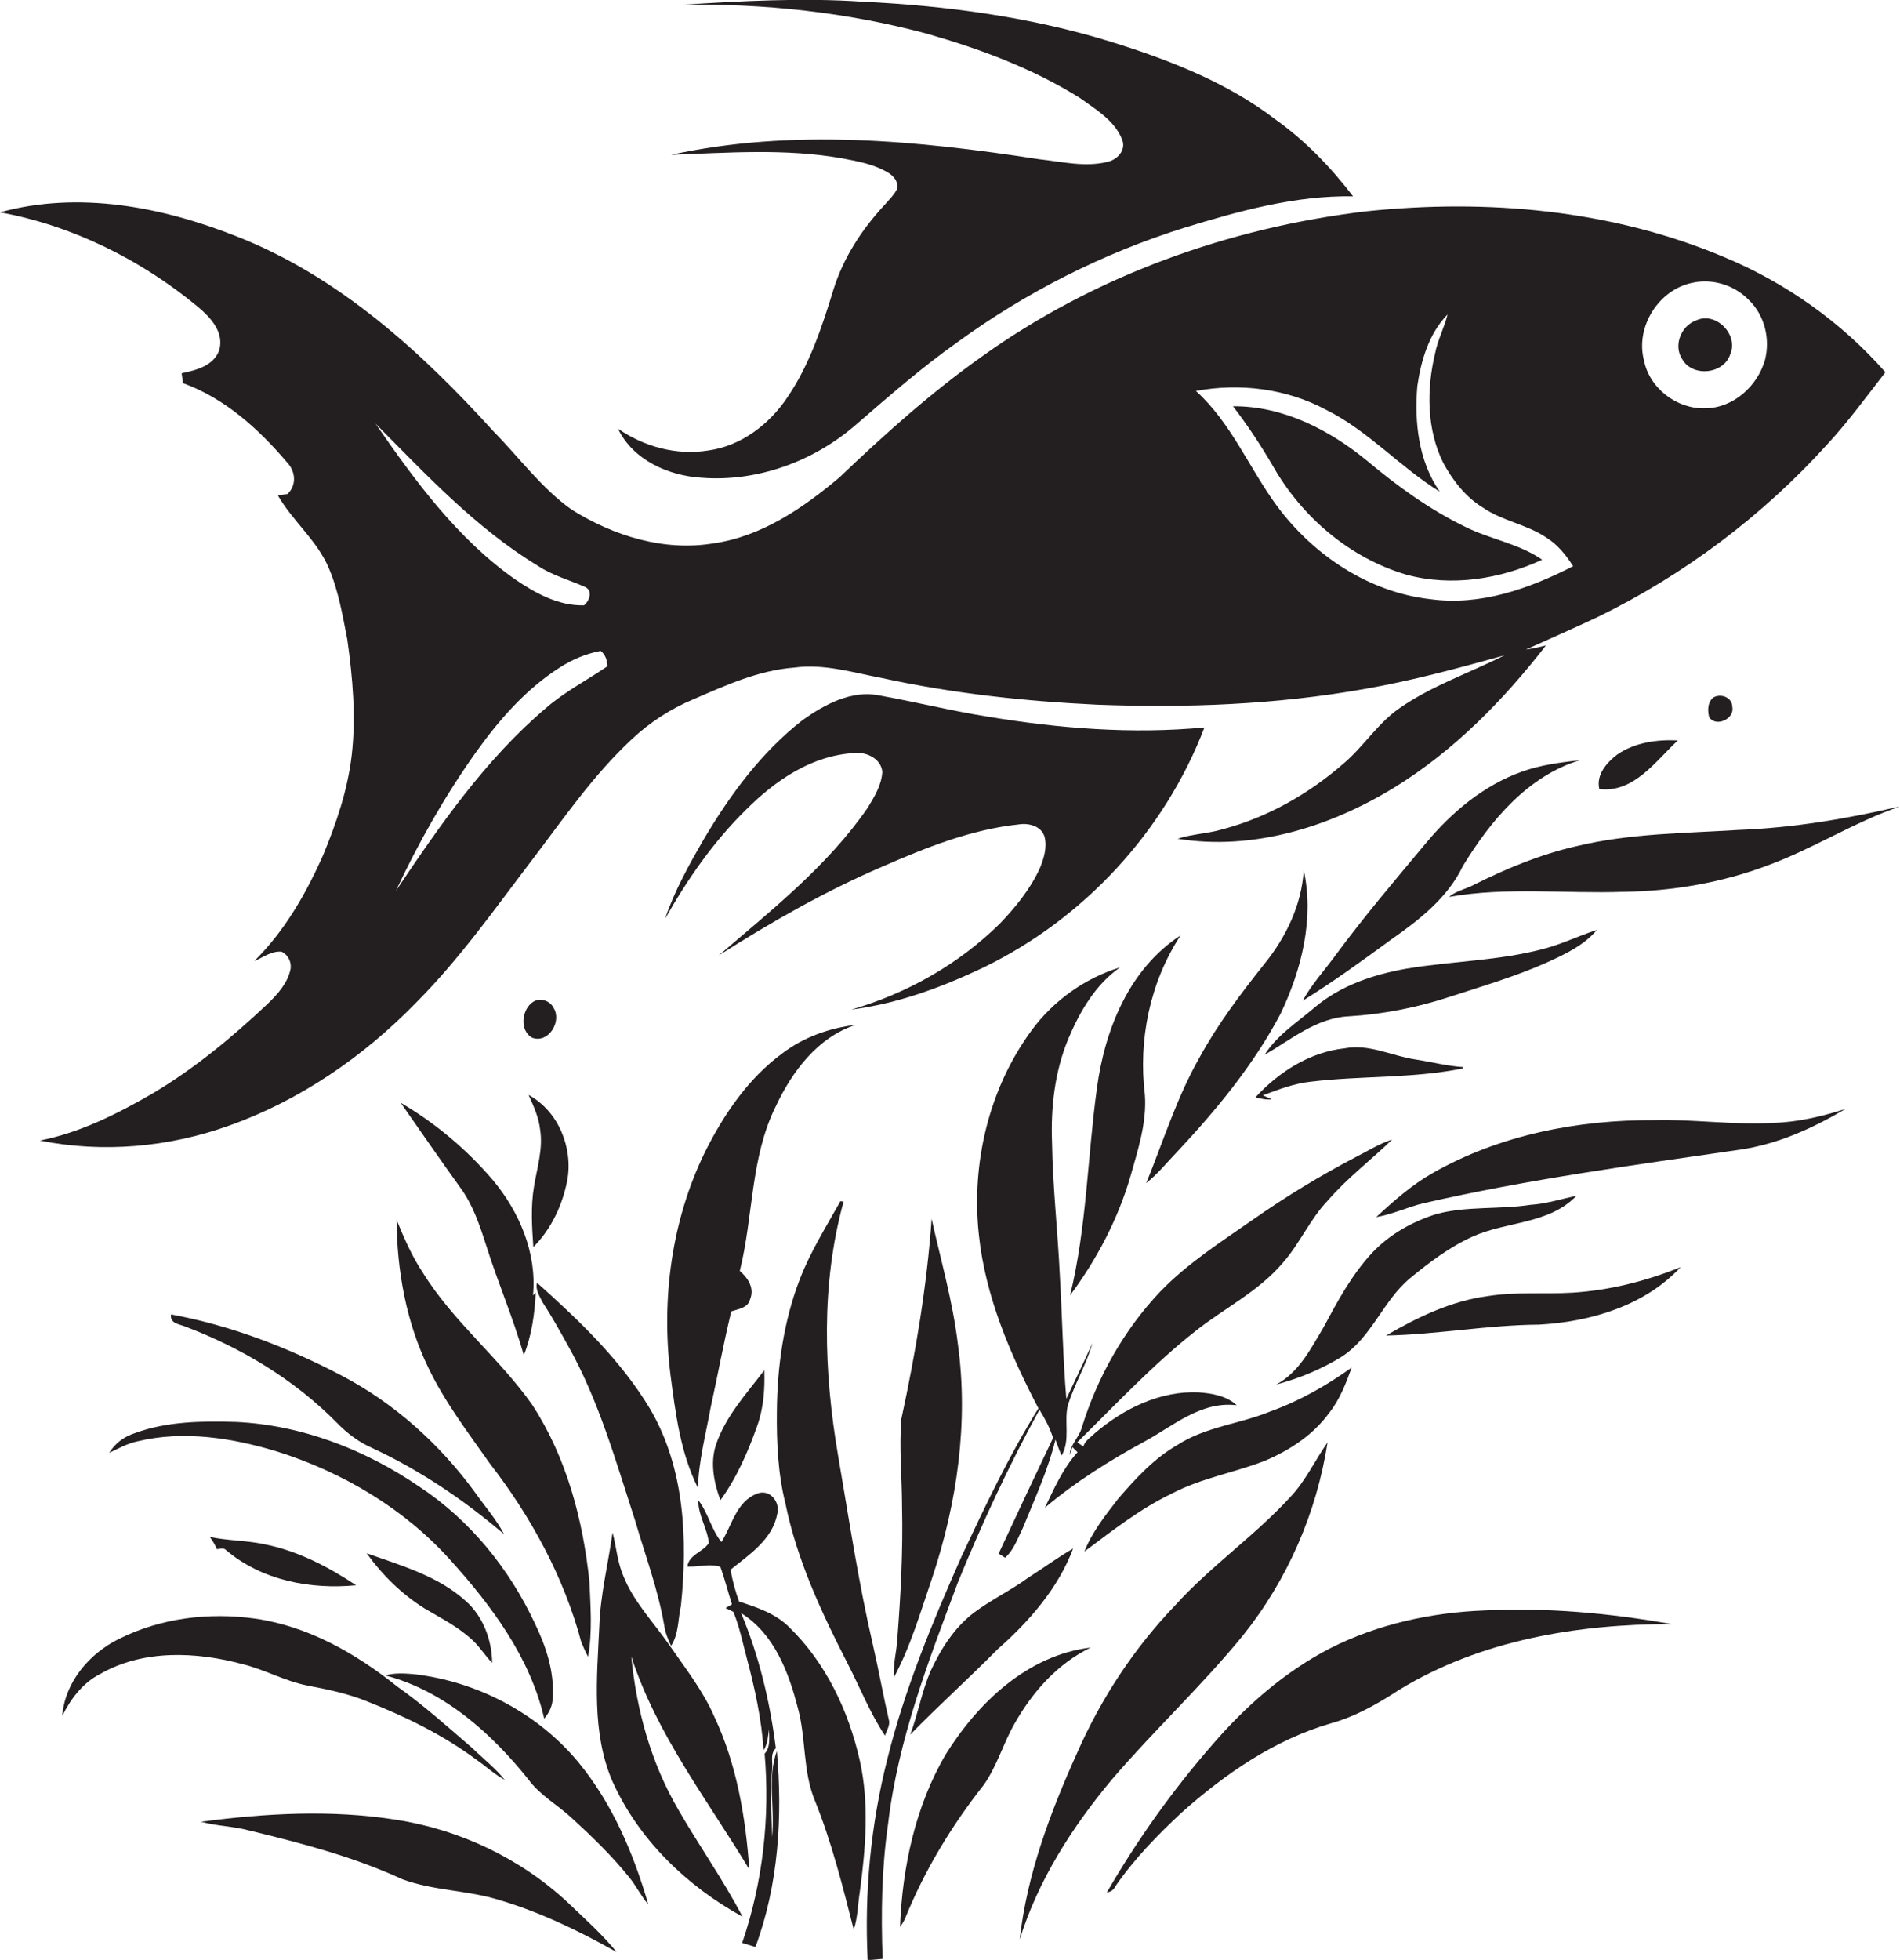 <?xml version="1.0" encoding="utf-8"?>
<!-- Generator: Adobe Illustrator 19.2.0, SVG Export Plug-In . SVG Version: 6.00 Build 0)  -->
<svg version="1.1" id="Layer_1" xmlns="http://www.w3.org/2000/svg" xmlns:xlink="http://www.w3.org/1999/xlink" x="0px" y="0px"
	 viewBox="0 0 558.6 576" enable-background="new 0 0 558.6 576" xml:space="preserve">
<g>
	<path fill="#231F20" d="M259.9,60.4c-6.5,7-11.9,15.3-14.8,24.5c-3.4,11.1-7.1,22.4-13.7,32c-5.3,7.9-13.6,14.2-23.2,15.5
		c-9.3,1.5-18.8-1.1-26.5-6.4c4.4,9.2,14.8,13.8,24.5,14.4c16.6,1.3,33.3-4.9,45.7-15.8c9.6-8.3,19.1-16.6,29.4-23.9
		c20.3-14.8,43-26.3,67-33.8c16-4.9,32.6-9.5,49.5-9.2c-6.5-8.5-14-16.3-22.7-22.5C360.9,24.3,344,17.7,327,12.4
		c-23.8-7.4-48.6-10.7-73.4-11.9c-17.7-1.2-35.5-0.2-53.1,0.9C224.6,1,249,3.6,272.5,9.9c15.7,4.5,31.1,10.2,45,18.9
		c4.7,3.4,10.2,6.6,12.4,12.2c1.3,3.2-1.5,6-4.4,6.6c-6.6,1.6-13.4-0.1-20-0.8c-35.7-5.5-72.5-9.1-108.2-1.3
		c16.7-0.6,33.5-1.9,50.1,1c4.8,0.9,9.9,1.8,14.1,4.5c1.5,1,2.9,2.9,2.1,4.8C262.7,57.5,261.2,58.9,259.9,60.4z"/>
	<path fill="#231F20" d="M78.6,295.1c-10.4,9.8-21.5,19-33.8,26.3c-10.4,6-21.3,11.5-33.1,13.8c18.5,3.7,37.9,2,55.7-4.4
		c20.8-7.4,39.5-20.3,54.8-36c12.8-12.8,23.2-27.6,34.1-41.9c9.3-12.2,18.1-25.1,29.4-35.6c5.3-5,11.5-9,18.2-11.8
		c9.5-4.1,19.1-8.5,29.6-9.3c8.8-1.2,17.4,1.5,25.9,3.1c20.7,4.5,41.9,6.8,63.1,7.8c26.3,1,52.7,0,78.6-4.6
		c13.9-2.4,27.5-6.1,41.2-9.9c-10.3,5.2-21.3,8.9-30.8,15.5c-6.4,4.4-10.6,11.3-16.5,16.3c-10.2,8.9-22.3,15.8-35.5,19.3
		c-4.4,1.3-9,1.4-13.3,2.8c22.2,3.6,44.9-3.5,63.8-15.1c17.5-10.8,32-25.6,44.5-41.7c-2,0.5-3.9,0.9-5.9,1.2
		c7.1-3.2,14.2-6.3,21.2-9.6c25.4-12.4,48.4-29.7,67.4-50.7c6.2-6.7,11.5-14,17.1-21.2c-12.9-14.7-29.3-26.3-47.3-33.8
		c-33.1-14-69.9-17.2-105.3-13.5c-40.5,4.8-80,19-113.2,42.8c-14.9,10.6-28.5,22.8-41.7,35.4c-10.7,9-22.9,17.4-37.1,19.4
		c-14.5,2.4-29.3-2.2-41.6-9.9c-8.9-6.3-15.4-15.3-23-23c-21.3-23.5-45.7-45.7-75.7-57.4C47.4,60.7,23,56.1,0,62.4
		c21.3,3.9,41.4,13.9,58.1,27.7c3.7,3.1,7.8,7.4,6.4,12.7c-1.6,4.7-6.8,6-11.1,6.9c0.1,0.7,0.3,2.2,0.4,2.9
		C66,117,76,126,84.4,135.9c2.5,2.6,2.9,6.7,0.1,9.3c-0.7,0.1-2.1,0.3-2.8,0.4c4.3,7.5,11.4,13.1,14.9,21.2c2.9,6.7,4.1,14,5.5,21.1
		c1.6,11.3,2.6,22.8,1.3,34.1c-1.2,10.2-4.5,19.9-8.4,29.3c-5,11.3-11.3,22.3-20.2,31.1c2.6-1,5-3,8-2.7c1.9,0.9,3,3.1,2.6,5.2
		C84.5,289.1,81.5,292.3,78.6,295.1z M497.6,83.1c5.9-1.3,12.3,0.7,16.5,5c4.7,4.5,6.4,11.5,4.8,17.7c-2.2,7.7-9.3,14.1-17.5,14.2
		c-8.4,0.3-16.5-5.9-18.1-14.2C480.8,96.1,487.6,85.1,497.6,83.1z M389.8,120.4c12.5,6.2,21.8,16.9,33.5,24.1
		c-6.3-9-7.5-20.5-6.6-31.1c1.1-7.5,3.4-15.4,8.9-21c-1,3.9-2.9,7.5-3.7,11.5c-2.5,10.5-2.5,22.2,2.4,32.1
		c2.8,5.2,6.6,10.1,11.7,13.2c5.7,3.9,12.8,4.9,18.5,8.7c3.4,2.1,5.9,5.2,8,8.5c-12.9,6.6-27.2,11.7-41.9,9.7
		c-18.1-2-34.4-12.9-45.1-27.3c-8.2-11.1-13.5-24.5-23.9-33.9C364.5,112.5,378.2,114.2,389.8,120.4z M178.6,195.8
		c-6,4.1-12.6,7.5-18.1,12.3c-17.8,15.1-31.2,34.5-44.1,53.7c6.6-14.1,14.3-27.7,23.3-40.4c6.9-9.7,14.9-18.9,25-25.3
		c3.6-2.3,7.6-4,11.9-4.8C178,192.4,178.5,194,178.6,195.8z M158,166.2c4.3,2.9,9.3,4.2,14,6.3c2.4,1.1,1.3,4.1-0.3,5.4
		c-7.5,0.2-14.4-3.6-20.5-7.8c-16.8-11.9-29.2-28.8-40.8-45.6C125.3,139.5,139.9,155.2,158,166.2z"/>
	<path fill="#231F20" d="M508.7,104.1c2.5-5.8-4.3-12.7-10.1-9.9c-4.4,1.6-6.7,7.4-4,11.4C497.6,110.9,506.8,110,508.7,104.1z"/>
	<path fill="#231F20" d="M413.5,168.9c13.3,3.6,27.5,1.3,39.9-4.4c-6.9-4.8-15.4-6-22.9-9.8c-10.4-5.1-19.8-11.9-28.6-19.3
		c-11.1-9.1-24.7-16.1-39.4-16c4.3,5.6,8.2,11.5,11.7,17.5C382.7,151.9,396.8,164,413.5,168.9z"/>
	<path fill="#231F20" d="M354.1,213.8c-21.3,2-42.8,0.3-63.8-3.2c-10.7-1.7-21.1-4.3-31.7-6.2c-8.2-1.7-16.1,2.6-22.6,7.2
		c-12.1,9.4-21.3,21.9-29,34.9c-4.4,7.6-8.7,15.3-11.5,23.6c6.6-11.7,14.3-22.8,23.9-32.2c8.6-8.6,19.4-16,32-16.6
		c3.5-0.3,7.6,1.7,8,5.5c-0.2,3.9-2.3,7.3-4.3,10.6c-11.8,17.1-28.2,30-43.8,43.4c15.4-9.8,31.3-18.9,48.1-26.1
		c12.8-5.6,26-10.9,40-12.4c3-0.5,6.7,0.4,7.7,3.6c0.8,3.1-0.2,6.4-1.4,9.3c-2.8,6.1-7.1,11.4-11.8,16.3
		c-12.1,11.9-27.3,20.5-43.6,25.2c13.5-1.7,26.5-6.5,38.7-12.3C318.6,270.1,342.4,244.4,354.1,213.8z"/>
	<path fill="#231F20" d="M509.3,207.8c0-2.9-3.4-4.1-5.6-2.8c-1.7,1.4-1.7,3.8-1.2,5.8C504.5,213.8,510,211.3,509.3,207.8z"/>
	<path fill="#231F20" d="M493.3,217.6c-6.2-0.3-12.7,0.6-17.9,4.2c-3,2.3-6.2,5.9-5.2,10.1C480.4,233.1,486.8,223.6,493.3,217.6z"/>
	<path fill="#231F20" d="M430.1,254.5c8.1-13.3,19-26.4,34.4-31.1c-5.8,0.7-11.6,1.4-17.1,3.4c-11.2,4-20.6,11.9-28.1,20.9
		c-9.1,10.9-18.3,21.7-26.7,33.1c-3.2,4.4-7,8.5-9.6,13.3c8.9-5.5,17.4-11.7,25.9-17.9C417.2,270.4,425.6,263.9,430.1,254.5z"/>
	<path fill="#231F20" d="M477.4,262.1c14.4-0.2,28.9-2.7,42.4-7.8c13.3-4.9,25.4-12.7,38.8-17.3c-15.5,3.6-31.3,6.3-47.3,6.9
		c-16,1-32.2,1-47.9,4.8c-10.5,2.4-20.4,6.5-30,11.3c-2.4,1.3-5.3,1.8-7.4,3.6C443,260.6,460.3,262.7,477.4,262.1z"/>
	<path fill="#231F20" d="M371.8,283.2c-7,8.8-13.8,17.8-19.2,27.7c-6.6,11.6-10.6,24.5-15.6,36.8c3.4-2.7,6.1-6.1,9.1-9.2
		c11.6-12.4,22.5-25.6,30.4-40.6c6.2-13,9.9-27.9,6.8-42.2C382.7,265.9,378.1,275.4,371.8,283.2z"/>
	<path fill="#231F20" d="M469.5,273.3c-5.1,1.6-9.9,4-15.1,5.4c-13.4,3.7-27.4,3.7-41,6c-9.6,1.7-19.2,4.9-26.8,11.3
		c-5.1,4.4-11.1,8.1-14.8,14c7.8-4.5,15.2-10.8,24.6-11.3c10.2-0.6,20.3-2.6,30-5.8c9.5-3.1,19.1-5.9,28.3-10
		C460,280.5,465.6,277.9,469.5,273.3z"/>
	<path fill="#231F20" d="M322.5,319.8c-2.8,20.3-3,40.9-7.9,60.9c7.8-10.5,14-22.2,17.7-34.8c2.2-7.8,4.9-15.9,4.3-24.1
		c-2-16.2,1.5-33.2,10.5-46.9C332,284.7,324.8,302.6,322.5,319.8z"/>
	<path fill="#231F20" d="M281.6,465.1c7.1-17.4,15-34.4,24-50.8c1.6,2.6,3.1,5.4,4,8.3c-5.4,11.3-10.7,22.6-16,34
		c0.5,0.3,1.4,0.9,1.9,1.2c2.6-2.3,3.7-5.7,5.2-8.7c3.5-8.6,7.4-17,9.6-26c0.4,1.2,1.3,3.5,1.8,4.7c2.7-4.6,0.6-10.1,1.9-15
		c2-6.2,5.4-11.8,7.2-18.1c-2.5,5.5-5.1,10.9-7.7,16.4c-1-12-1.2-24.1-1.9-36.1c-0.6-13.1-2.1-26.1-2.3-39.2
		c-0.4-10.3,0.8-20.8,4.7-30.3c3.4-8.1,8-16.1,15.3-21.2c-10.4,3.2-19.6,9.8-26,18.5c-12.6,17.1-17.8,39.2-15.5,60.2
		c1.9,18,9.2,35,17.5,50.9c-8.6,13.8-15.6,28.6-22.5,43.3c-8.6,19.4-16.8,39.1-21.9,59.7c-4.9,19.3-6.8,39.3-5.8,59.2
		c1.5-0.1,3-0.3,4.4-0.4c-0.5-13.3-0.3-26.6,1.6-39.7C264,511.3,273,488.1,281.6,465.1z"/>
	<path fill="#231F20" d="M156.8,294.4c-3.4,2.1-4.2,8.5-0.3,10.6c4.8,1.7,8.7-4.8,6.3-8.7C161.8,294.1,158.8,293.1,156.8,294.4z"/>
	<path fill="#231F20" d="M251.6,301.2c-7.7,0.9-15.3,3.6-21.5,8.3c-10.1,7.4-17.3,18-22.8,29c-9.9,20.2-12.9,43.3-10.2,65.4
		c1.5,11.4,2.9,23,8.1,33.4c0.2-8,2.3-15.7,3.7-23.5c2.1-9.5,3.8-19,6.1-28.4c2.1-0.7,4.9-1,5.5-3.5c1.4-3.3-0.6-6.3-3-8.4
		c4-16,3.1-33.2,10.5-48.2C232.8,315,240.4,304.8,251.6,301.2z"/>
	<path fill="#231F20" d="M430.1,313.6c-4.7-0.3-9.2-1.5-13.8-2.2c-7-1-13.7-4.7-21-3.3c-10.2,1.1-19.3,6.9-26.2,14.4
		c1.6,0.4,3.2,0.8,4.8,0.6c-0.9-0.4-1.8-0.8-2.6-1.2c4.6-1.7,9.2-3.5,14.1-4c14.9-1.8,30-0.9,44.7-3.9
		C430.1,314.1,430.1,313.8,430.1,313.6z"/>
	<path fill="#231F20" d="M156.8,366.5c5.3-5.3,8.6-12.4,10-19.7c1.7-9.6-2.7-20.3-11.4-25c1.5,3.3,3,6.6,3.4,10.2
		c0.9,5.6-0.9,11.2-1.8,16.7C156,354.6,156.4,360.6,156.8,366.5z"/>
	<path fill="#231F20" d="M117.8,324.1c5.8,8.3,11.6,16.7,17.5,24.9c3.7,5,5.7,11,7.6,16.9c3.4,10.9,8,21.4,11.1,32.4
		c2.3-5.8,3.2-12.1,3.5-18.4l-0.8,0.8c1.2-12.4-4-24.6-11.9-34C137.1,337.7,127.9,330,117.8,324.1z"/>
	<path fill="#231F20" d="M486.4,329.2c-22.5-0.1-45.4,4.3-65.1,15.5c-6.2,3.5-11.5,8.2-16.7,13c4.8-0.8,9.3-3,14-4.1
		c30.6-7,61.8-11.2,92.8-15.7c11.2-1.6,21.5-6.3,31.2-12c-6.9,2.2-14,3.9-21.2,4.1C509.7,330.7,498.1,328.9,486.4,329.2z"/>
	<path fill="#231F20" d="M398.5,340.1c-10.3,5.4-20.2,11.4-29.8,18.1c-9.6,6.7-19.5,13-27.6,21.4c-10.7,11.3-18.5,25.2-23.1,40.1
		c-0.8,2.8-3.4,4.9-3.5,7.9l0.8-2.3c0.5,0.5,1,1,1.5,1.5c-4.3,4.7-6.9,10.7-9.6,16.3c9-7.6,18.9-13.8,29.2-19.4
		c8.5-4.6,16.7-12,27.2-10.7c-3-2.8-7.3-3.5-11.2-3.8c-11.3-0.5-22.1,4.8-30.5,12c-1.2,1.2-2.9,2.2-3.4,3.9
		c-0.6-0.4-1.2-0.8-1.8-1.2c11.4-11.2,22.4-23,35-32.9c8.4-6.6,18.3-11.5,25.3-19.7c5.1-5.7,8.1-13,13.4-18.5
		c5.7-6.6,12.7-11.9,18.9-17.9C405.5,336.1,402.1,338.3,398.5,340.1z"/>
	<path fill="#231F20" d="M414.5,375.7c5.7-4.7,11.8-9.3,18.5-12.3c10-4.5,22.5-3.6,30.5-12c-4.5,1-9,2.4-13.6,2.7
		c-9.2,1.4-18.6,0.3-27.6,2.7c-7,2.2-13.7,5.9-18.8,11.3c-6.1,6.5-10.3,14.4-14.5,22.2c-3.7,6.2-7.2,13.1-13.8,16.6
		c6.8-1.8,13.3-4.5,19.3-8.2C403.3,393,406.6,382.3,414.5,375.7z"/>
	<path fill="#231F20" d="M249.3,489.1c3.6,7,6.5,14.4,10.9,21c0.4-1.4,1.4-2.8,1.2-4.3c-1.7-7.3-3-14.7-4.7-22.1
		c-4.3-18.5-7.1-37.3-10.3-55.9c-4.2-24.6-5.1-50.3,1.6-74.6c-0.2,0-0.7-0.2-0.9-0.2c-4.2,7.5-8.8,14.8-11.9,22.8
		c-4.8,12.4-6.7,25.8-6.8,39c-0.1,9,0.3,18.2,2.5,27C234.3,458.5,241.6,474.1,249.3,489.1z"/>
	<path fill="#231F20" d="M172.9,486.9c1.3-7.3,0.7-14.7,0.4-22c-1.9-18.2-6.7-36.5-16.8-52c-9.7-13.8-23.3-24.5-32.2-38.9
		c-3.2-4.8-5.5-10.1-7.7-15.5c0.1,14.9,2.8,30.1,9.4,43.6c4.8,10,11.6,18.9,18,28c12.1,15.6,21.8,33.4,26.9,52.5
		C171.5,484,172.1,485.5,172.9,486.9z"/>
	<path fill="#231F20" d="M262.8,493c5-9.3,7.9-19.5,11.3-29.4c7.3-22,10.7-45.6,7.5-68.7c-1.5-12.4-5-24.5-7.7-36.7
		c-1.4,19.8-4.7,39.4-8.9,58.8c-0.7,8.6,0.2,17.3,0.2,25.9c0.3,13-0.4,26-1.4,38.9C263.6,485.5,262.5,489.2,262.8,493z"/>
	<path fill="#231F20" d="M437.5,380.9c-10.8,1.4-20.7,6.2-30,11.6c15-0.3,29.9-3.1,44.9-3.2c15.1-0.8,31.1-5.5,41.7-16.9
		c-10.1,4.1-20.8,6.8-31.7,7.5C454.1,380.4,445.7,379.6,437.5,380.9z"/>
	<path fill="#231F20" d="M195.3,477.8c0.3,2.1,1.1,4,2,5.9c2.3-3.5,2-7.9,2.9-11.8c2-19.5,1.1-40.4-9-57.7
		c-8.6-14.4-20.9-26.1-33.3-37.2c-0.6,2,0.8,4,1.6,5.7c2.7,4.1,5,8.3,7.4,12.6c9.1,16.1,14.1,34,19.8,51.5
		C189.7,457.1,193.5,467.2,195.3,477.8z"/>
	<path fill="#231F20" d="M99.1,418.2c3,3.1,6.5,5.7,10.4,7.4c14,6.5,27,15.3,38.7,25.3c-2.3-4.4-5.6-8.1-8.4-12.1
		c-10.4-14.3-23.9-26.5-39.7-34.7c-15.7-8.2-32.4-14.6-49.8-17.8c-0.4,2.6,2.2,2.8,4,3.5C71,396.1,86.6,405.5,99.1,418.2z"/>
	<path fill="#231F20" d="M346.1,424.7c-6.8,3.9-12.2,9.8-17.3,15.7c-3.8,4.9-7.7,9.8-10,15.6c8.3-6.2,16.4-12.6,25.8-17.1
		c8.6-4.5,18.3-6.1,27.3-9.6c7.3-3.1,14.2-7.6,18.9-14.1c3.1-3.9,4.9-8.6,6.6-13.3c-7.4,5.3-15.3,9.8-23.9,12.9
		C364.5,418.5,354.4,419.3,346.1,424.7z"/>
	<path fill="#231F20" d="M211.8,440.9c4.8-6.6,8.1-14.2,10.8-21.8c1.9-5.3,2.3-10.9,2.1-16.4c-5.3,7-11.5,13.6-14.3,22.2
		C208.8,430.1,209.9,435.8,211.8,440.9z"/>
	<path fill="#231F20" d="M162.5,498.9c0.5-7.7-2-15.1-5.3-21.9c-7.5-16-19-30.2-33.8-40c-15.9-10.9-34.6-18.2-54-19.1
		c-10-0.3-20.3-0.2-29.8,3.3c-3.1,1-5.8,3-7.5,5.8c2.7-1.3,5.4-2.8,8.3-3.4c13.6-3.3,27.9-1,41.1,3c19.3,6.1,37.4,16.8,51,32
		c12.1,13.4,23.4,28.6,27.5,46.5C161.6,503.2,162.5,501.1,162.5,498.9z"/>
	<path fill="#231F20" d="M365.3,480.8c13.2-16.4,21.8-36.2,25-56.9c-3.7,5.3-6.4,11.2-10.8,15.9c-10.5,11.5-23.5,20.4-34,32
		c-12.1,12.6-21.8,27.4-28.8,43.3c-7.9,17.5-14.8,35.8-16.9,54.9c5.4-17.4,15.4-33,27-46.9C339.1,508.7,353.2,495.6,365.3,480.8z"/>
	<path fill="#231F20" d="M232,478.2c-4-4-9.4-5.8-14.7-7.5c-1.1-3-2-6.2-2.5-9.4c5.5-4.4,12.3-8.9,13.7-16.3c1-3.5-2.2-7.6-6-6
		c-6,2.3-7.3,9.3-10.4,14.2c-3-3.7-3.9-8.6-6.8-12.3c-0.1,4.4,2.7,8.3,3.1,12.6c-1.8,2.7-5.9,3.4-6.3,6.9c3.2,0.2,6.7-1,9.7,0.1
		c1.3,3.6,2.2,7.3,3.4,11c-0.5,0.3-1.4,0.8-1.9,1.1c0.6,0.3,1.7,0.8,2.3,1.1c1.8,4.3,2.7,8.9,3.9,13.4c2.4,9,4.4,18.1,5,27.3
		c1.2-1.9,1.3-4.1,1.6-6.2c0,2.5,0.5,5.2-1.3,7.2c1.6,18.7-0.5,37.8-6.6,55.6c1.3,0.4,2.6,0.8,3.9,1.2c6.8-18.3,8-38.3,6.3-57.6
		c-2.9,8-0.5,16.9-1.4,25.3c-0.1-6.6-0.6-13.2,0-19.8c0.3-2.2-0.7-4.6,1.1-6.3c-1.7-13.6-4.9-27-10.2-39.7c9.7,6,14,17.4,16.7,28
		c2.4,8.8,1.4,18.3,4.9,26.9c5,12.3,8.2,25.2,11.5,38.1c1.2-3.6,1.2-7.5,1.8-11.2c1.7-12.7,2.8-25.8,0-38.4
		C249.5,502.8,242.8,488.7,232,478.2z"/>
	<path fill="#231F20" d="M199.4,531.8c-8-13.7-12.3-29.3-13.8-45c7.4,22.9,22.4,42.2,34.7,62.6c-1.1-15.4-3.7-30.9-10.3-44.9
		c-3.3-7.6-8.5-14.2-13.2-21c-4.7-6.8-10.6-12.8-13.6-20.5c-1.7-4-2-8.4-3.1-12.6c-1.3,9.2-3.6,18.3-3.9,27.6
		c-0.7,15.1-2.3,31.1,3.8,45.4c7.7,17.2,21.9,30.9,38.3,39.9C212.6,552.4,205.5,542.4,199.4,531.8z"/>
	<path fill="#231F20" d="M61.7,451.7c0.8,1.1,1.5,2.3,2.1,3.6c0.9-0.1,2-0.5,2.7,0.3c10.5,8.9,24.8,11.6,38.2,10.3
		c-8.3-5.5-17.3-10.2-27.2-12.1C72.3,452.7,66.9,452.8,61.7,451.7z"/>
	<path fill="#231F20" d="M286.4,473.9c-5.8,4.4-9.8,10.7-12.8,17.2c-2.6,6-3.7,12.6-6,18.7c8.4-8.6,17.3-16.6,25.7-25.1
		c9.3-8.2,17.8-17.9,22.2-29.6c-4.5,2.6-8.7,5.7-13.1,8.5C297.2,467.4,291.5,470.1,286.4,473.9z"/>
	<path fill="#231F20" d="M107.8,456.5c4.6,6.4,10.3,12,17,16.2c4.9,2.9,10.1,5.5,14.3,9.5c2.1,2,3.6,4.5,5.6,6.5
		c-0.1-6.8-2.7-13.7-7.8-18.2C128.7,463.1,117.9,460.1,107.8,456.5z"/>
	<path fill="#231F20" d="M436.5,473.3c-15.7,0.6-31.4,4-45.4,11.1c-13.4,6.9-24.9,17-34.7,28.4c-11.7,13.4-22.1,28-31,43.4
		c1.1-0.2,2-0.7,2.5-1.8c5.5-8,12.4-15.1,19.5-21.7c12.8-11.4,27.3-21.4,43.8-26.2c7.3-2,13.9-5.8,20.2-9.9
		c23.9-14.6,52.4-19.3,80-19.3C473.3,474.1,454.9,472.4,436.5,473.3z"/>
	<path fill="#231F20" d="M90.5,495.4c5.8,1.1,11.6,2.3,17.1,4.5c11.4,4.5,22.6,9.9,32.5,17.3c2.8,1.9,5.3,4.3,8.3,5.9
		c-2.8-3.5-6.4-6.3-9.6-9.4c-7.2-6.2-14.3-12.6-22.1-18.1c-12.1-9.7-26.2-17.7-41.7-19.9c-13.5-1.9-27.6-0.2-39.9,5.9
		c-8.8,4.3-16,12.7-16.8,22.7c2.5-5,6-9.7,11.1-12.3c12.7-7.3,28.3-6.6,42-2.9C77.9,490.7,83.8,494.1,90.5,495.4z"/>
	<path fill="#231F20" d="M320.7,484.2c-18.5,2.2-33.1,16.1-42.6,31.3c-9,15.3-12.8,33.2-13.5,50.8c0.6-0.8,1.1-1.6,1.5-2.5
		c5.7-14.1,13.7-27.3,23.1-39.2c3.9-5.5,5.7-12.1,9-17.9C303.5,497.3,310.9,488.9,320.7,484.2z"/>
	<path fill="#231F20" d="M121.5,492c-2.7-0.2-5.6-0.4-8.2,0.4c17.2,4.5,31.1,16.9,42,30.5c3.4,4.7,8.6,7.5,12.8,11.4
		c5.9,5.4,11.7,11,16.7,17.2c2.2,2.6,3.6,5.7,5.8,8.2c-4.3-14.9-10.5-29.5-20.4-41.6C158.2,503.5,140.2,494.1,121.5,492z"/>
	<path fill="#231F20" d="M167,559.2c-13.9-13-31.8-21.5-50.6-24.4c-19-3-38.4-1.9-57.3,0.6c4.7,1.3,9.6,1.3,14.3,2.6
		c15.3,3.7,30.6,7.7,44.9,14.3c9.2,3.4,19.2,3.2,28.5,6.1c12.1,3.6,23.5,9.1,34.5,15.3C177,568.4,171.9,563.9,167,559.2z"/>
</g>
</svg>
